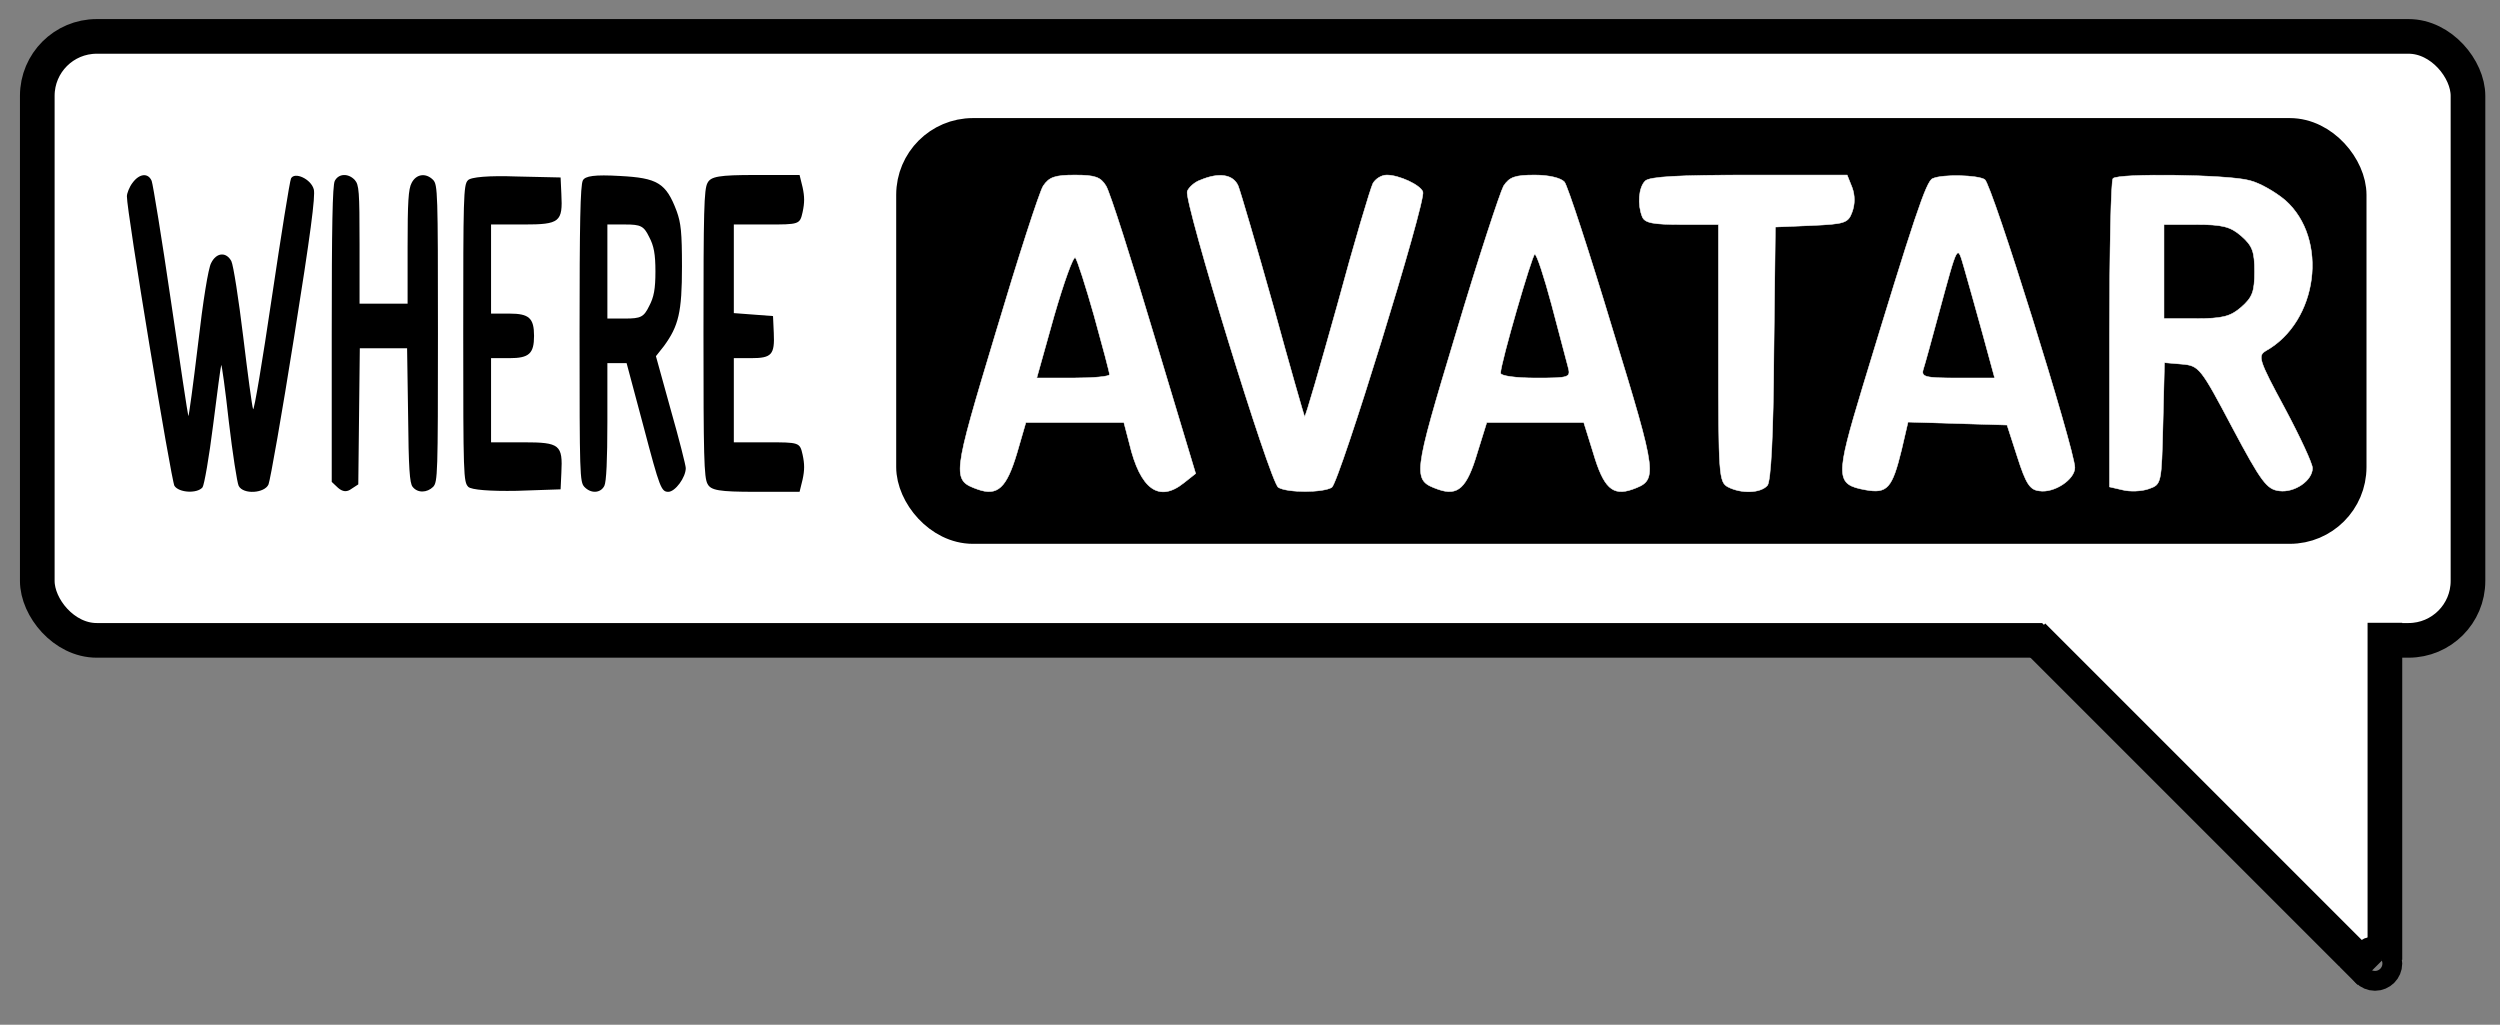 <svg width="505" height="207" xmlns="http://www.w3.org/2000/svg" preserveAspectRatio="xMidYMid meet" version="1.0">
 <rect width="100%" height="100%" fill="#808080" stroke="none"/>
 <g id="Layer_1">
  <title>Layer 1</title>
  <rect stroke-width="7" rx="12" id="svg_3" height="122" width="491" y="7.353" x="7.532" stroke="#000000" fill="#ffffff"/>
  <rect rx="12" id="svg_4" height="79" width="290" y="27.353" x="184.532" stroke-width="7" stroke="#000000" fill="#000000"/>
  <g>
   <g fill="#000000" transform="translate(0, 65) scale(0.1, -0.1)">
    <path d="m267.568,280.533c-6.13,-8 -11.238,-21 -11.238,-27c-0.511,-30 89.395,-573 96.036,-585c9.195,-14 45.975,-16 56.702,-3c3.576,5 13.282,61 21.455,126c8.173,65 15.325,119 16.347,121c1.022,2 8.173,-49 15.325,-114c7.662,-65 16.857,-124 19.922,-130c9.195,-18 52.615,-15 60.278,3c3.576,9 27.074,142 51.594,297c33.204,208 43.421,286 39.845,299c-5.619,21 -38.823,36 -45.975,22c-2.554,-5 -19.922,-114 -38.823,-241c-18.901,-128 -35.758,-229 -37.801,-225c-2.043,5 -10.727,70 -19.922,146c-9.195,76 -19.922,145 -24.009,153c-10.217,19 -30.139,18 -40.866,-4c-5.619,-10 -16.347,-76 -26.563,-165c-9.706,-81 -18.39,-145 -19.412,-144c-1.022,2 -16.857,107 -35.247,233c-18.39,126 -36.269,235 -38.823,242c-7.152,17 -25.031,15 -38.823,-4z"/>
    <path d="m676.231,284.533c-4.597,-9 -6.13,-92 -6.13,-310l0,-298l12.771,-12c9.195,-8 17.879,-9 27.074,-2l13.792,9l1.532,138l1.532,137l48.018,0l47.507,0l2.043,-135c1.022,-107 3.065,-138 9.195,-145c10.217,-13 29.117,-12 41.377,0c9.195,10 9.706,24 9.706,310c0,286 -0.511,300 -9.706,310c-14.814,15 -34.226,12 -43.421,-6c-6.641,-12 -8.173,-39 -8.173,-130l0,-114l-48.529,0l-48.529,0l0,120c0,108 -1.022,120 -9.706,130c-13.282,14 -32.693,13 -40.356,-2z"/>
    <path d="m944.928,285.533c-8.684,-9 -9.195,-35 -9.195,-309c0,-288 0.511,-300 10.217,-310c6.13,-6 43.421,-9 98.079,-8l88.374,3l1.532,33c3.065,57 -3.065,62 -76.114,62l-65.897,0l0,85l0,85l37.291,0c39.334,0 49.55,9 49.55,45c0,36 -10.217,45 -49.55,45l-37.291,0l0,90l0,90l65.897,0c73.049,0 79.179,5 76.114,62l-1.532,33l-89.395,2c-54.659,2 -92.971,-1 -98.079,-8z"/>
    <path d="m1177.355,285.533c-5.108,-10 -6.641,-86 -6.641,-311c0,-284 0.511,-298 9.706,-308c13.282,-14 32.693,-13 40.356,2c4.087,8 6.13,52 6.13,130l0,118l19.412,0l19.412,0l34.736,-130c32.182,-122 35.247,-130 49.55,-130c13.792,0 35.247,29 35.247,48c0,5 -13.282,58 -30.139,117l-30.139,109l15.836,20c30.139,41 36.78,69 36.78,161c0,69 -2.043,88 -10.727,112c-21.455,57 -38.823,67 -114.426,71c-51.594,3 -70.494,0 -75.092,-9zm133.837,-114c9.706,-18 12.771,-35 12.771,-70c0,-35 -3.065,-52 -12.771,-70c-10.727,-22 -16.857,-25 -48.529,-25l-35.758,0l0,95l0,95l35.758,0c31.671,0 37.801,-3 48.529,-25z"/>
    <path d="m1429.194,280.533c-7.152,-13 -8.173,-55 -8.173,-304c0,-249 1.022,-291 8.173,-304c6.641,-13 22.987,-16 97.058,-16l88.884,0l6.13,25c4.087,19 4.087,31 0,50c-5.619,25 -6.641,25 -72.538,25l-66.408,0l0,85l0,85l34.736,0c41.888,0 48.018,7 45.975,51l-1.532,34l-39.334,3l-39.845,3l0,89l0,90l66.408,0c65.897,0 66.919,0 72.538,25c4.087,19 4.087,31 0,50l-6.13,25l-88.884,0c-74.07,0 -90.417,-3 -97.058,-16z"/>
   </g>
  </g>
  <g>
   <g fill="#000000" transform="translate(0, 66) scale(0.1, -0.1)">
    <path stroke="#ffffff" fill="#ffffff" d="m2107.222,284.436c-8,-13 -51,-146 -96,-297c-88,-292 -89,-297 -36,-316c40,-14 58,3 79,73l18,62l99,0l99,0l11,-42c22,-93 60,-120 110,-80l24,19l-84,279c-46,154 -89,289 -97,302c-11,18 -22,22 -63,22c-40,0 -52,-4 -64,-22zm103,-263c17,-61 31,-114 31,-118c0,-4 -33,-7 -74,-7l-73,0l35,125c20,69 39,122 43,118c4,-5 21,-58 38,-118z"/>
    <path stroke="#ffffff" fill="#ffffff" d="m2425.222,296.436c-12,-4 -24,-15 -27,-23c-7,-20 167,-587 184,-598c18,-11 90,-11 108,0c15,10 191,579 184,597c-5,14 -48,34 -73,34c-11,0 -23,-8 -28,-17c-5,-10 -38,-120 -72,-246c-35,-125 -64,-226 -66,-225c-1,2 -30,102 -63,223c-34,121 -66,230 -71,243c-10,23 -38,28 -76,12z"/>
    <path stroke="#ffffff" fill="#ffffff" d="m3037.222,284.436c-7,-13 -51,-146 -96,-297c-88,-292 -89,-297 -36,-316c40,-14 58,3 79,74l19,61l98,0l98,0l19,-61c21,-71 39,-88 79,-74c52,19 52,24 -40,324c-47,156 -91,290 -97,297c-7,8 -31,14 -60,14c-40,0 -51,-4 -63,-22zm97,-240c15,-57 30,-113 33,-125c6,-22 4,-23 -65,-23c-39,0 -71,4 -71,10c0,20 64,240 69,240c4,0 19,-46 34,-102z"/>
    <path stroke="#ffffff" fill="#ffffff" d="m3323.222,294.436c-13,-13 -16,-47 -6,-72c5,-13 22,-16 80,-16l74,0l0,-260c0,-246 1,-260 19,-270c27,-14 66,-13 80,3c7,9 12,101 13,268l3,254l73,3c67,3 74,5 82,27c6,16 6,34 0,50l-10,25l-198,0c-141,0 -201,-3 -210,-12z"/>
    <path stroke="#ffffff" fill="#ffffff" d="m3904.222,299.436c-13,-4 -38,-80 -142,-422c-55,-182 -55,-196 6,-207c44,-8 54,3 73,81l13,56l100,-3l100,-3l21,-65c17,-53 25,-66 44,-68c30,-5 72,23 72,47c0,35 -168,574 -182,582c-14,9 -85,11 -105,2zm101,-315l24,-88l-75,0c-66,0 -74,2 -69,18c3,9 17,60 31,112c40,147 37,141 52,90c7,-25 24,-84 37,-132z"/>
    <path stroke="#ffffff" fill="#ffffff" d="m4268.222,299.436c-4,-3 -7,-145 -7,-314l0,-309l26,-6c15,-4 39,-3 53,2c26,9 26,10 29,132l3,123l35,-3c35,-3 38,-7 102,-128c59,-111 70,-125 95,-128c31,-4 67,21 67,46c0,9 -25,63 -56,121c-53,98 -55,106 -38,116c105,59 127,226 39,304c-19,16 -51,35 -72,40c-42,12 -266,15 -276,4zm259,-116c23,-20 27,-32 27,-72c0,-40 -4,-52 -27,-72c-22,-19 -38,-23 -92,-23l-64,0l0,95l0,95l64,0c54,0 70,-4 92,-23z"/>
   </g>
  </g>
  <line id="svg_14" y2="129.353" x2="479.203" y1="129.29" x1="412.923" stroke-width="9" stroke="#ffffff" fill="none"/>
  <line transform="rotate(-22.205, 464.804, 158.394)" id="svg_18" y2="121.174" x2="465.009" y1="195.615" x1="464.599" stroke-width="13" stroke="#ffffff" fill="none"/>
  <line transform="rotate(-3.421, 448.115, 151.008)" id="svg_19" y2="184.205" x2="477.418" y1="117.811" x1="418.812" stroke-width="15" stroke="#ffffff" fill="none"/>
  <line id="svg_20" y2="175.598" x2="470.861" y1="117.811" x1="468.812" stroke-width="20" stroke="#ffffff" fill="none"/>
  <line id="svg_22" y2="132.566" x2="472.91" y1="132.156" x1="435.615" stroke-width="26" stroke="#ffffff" fill="none"/>
  <line id="svg_7" y2="128.417" x2="410.668" y1="196.467" x1="478.719" stroke-width="7" stroke="#000000" fill="none"/>
  <line id="svg_6" y2="193.881" x2="481.75" y1="125.803" x1="481.75" stroke-width="7" stroke="#000000" fill="none"/>
  <ellipse ry="2" rx="2" id="svg_11" cy="194.634" cx="479.75" stroke-width="7" stroke="#000000" fill="none"/>
 </g>

</svg>